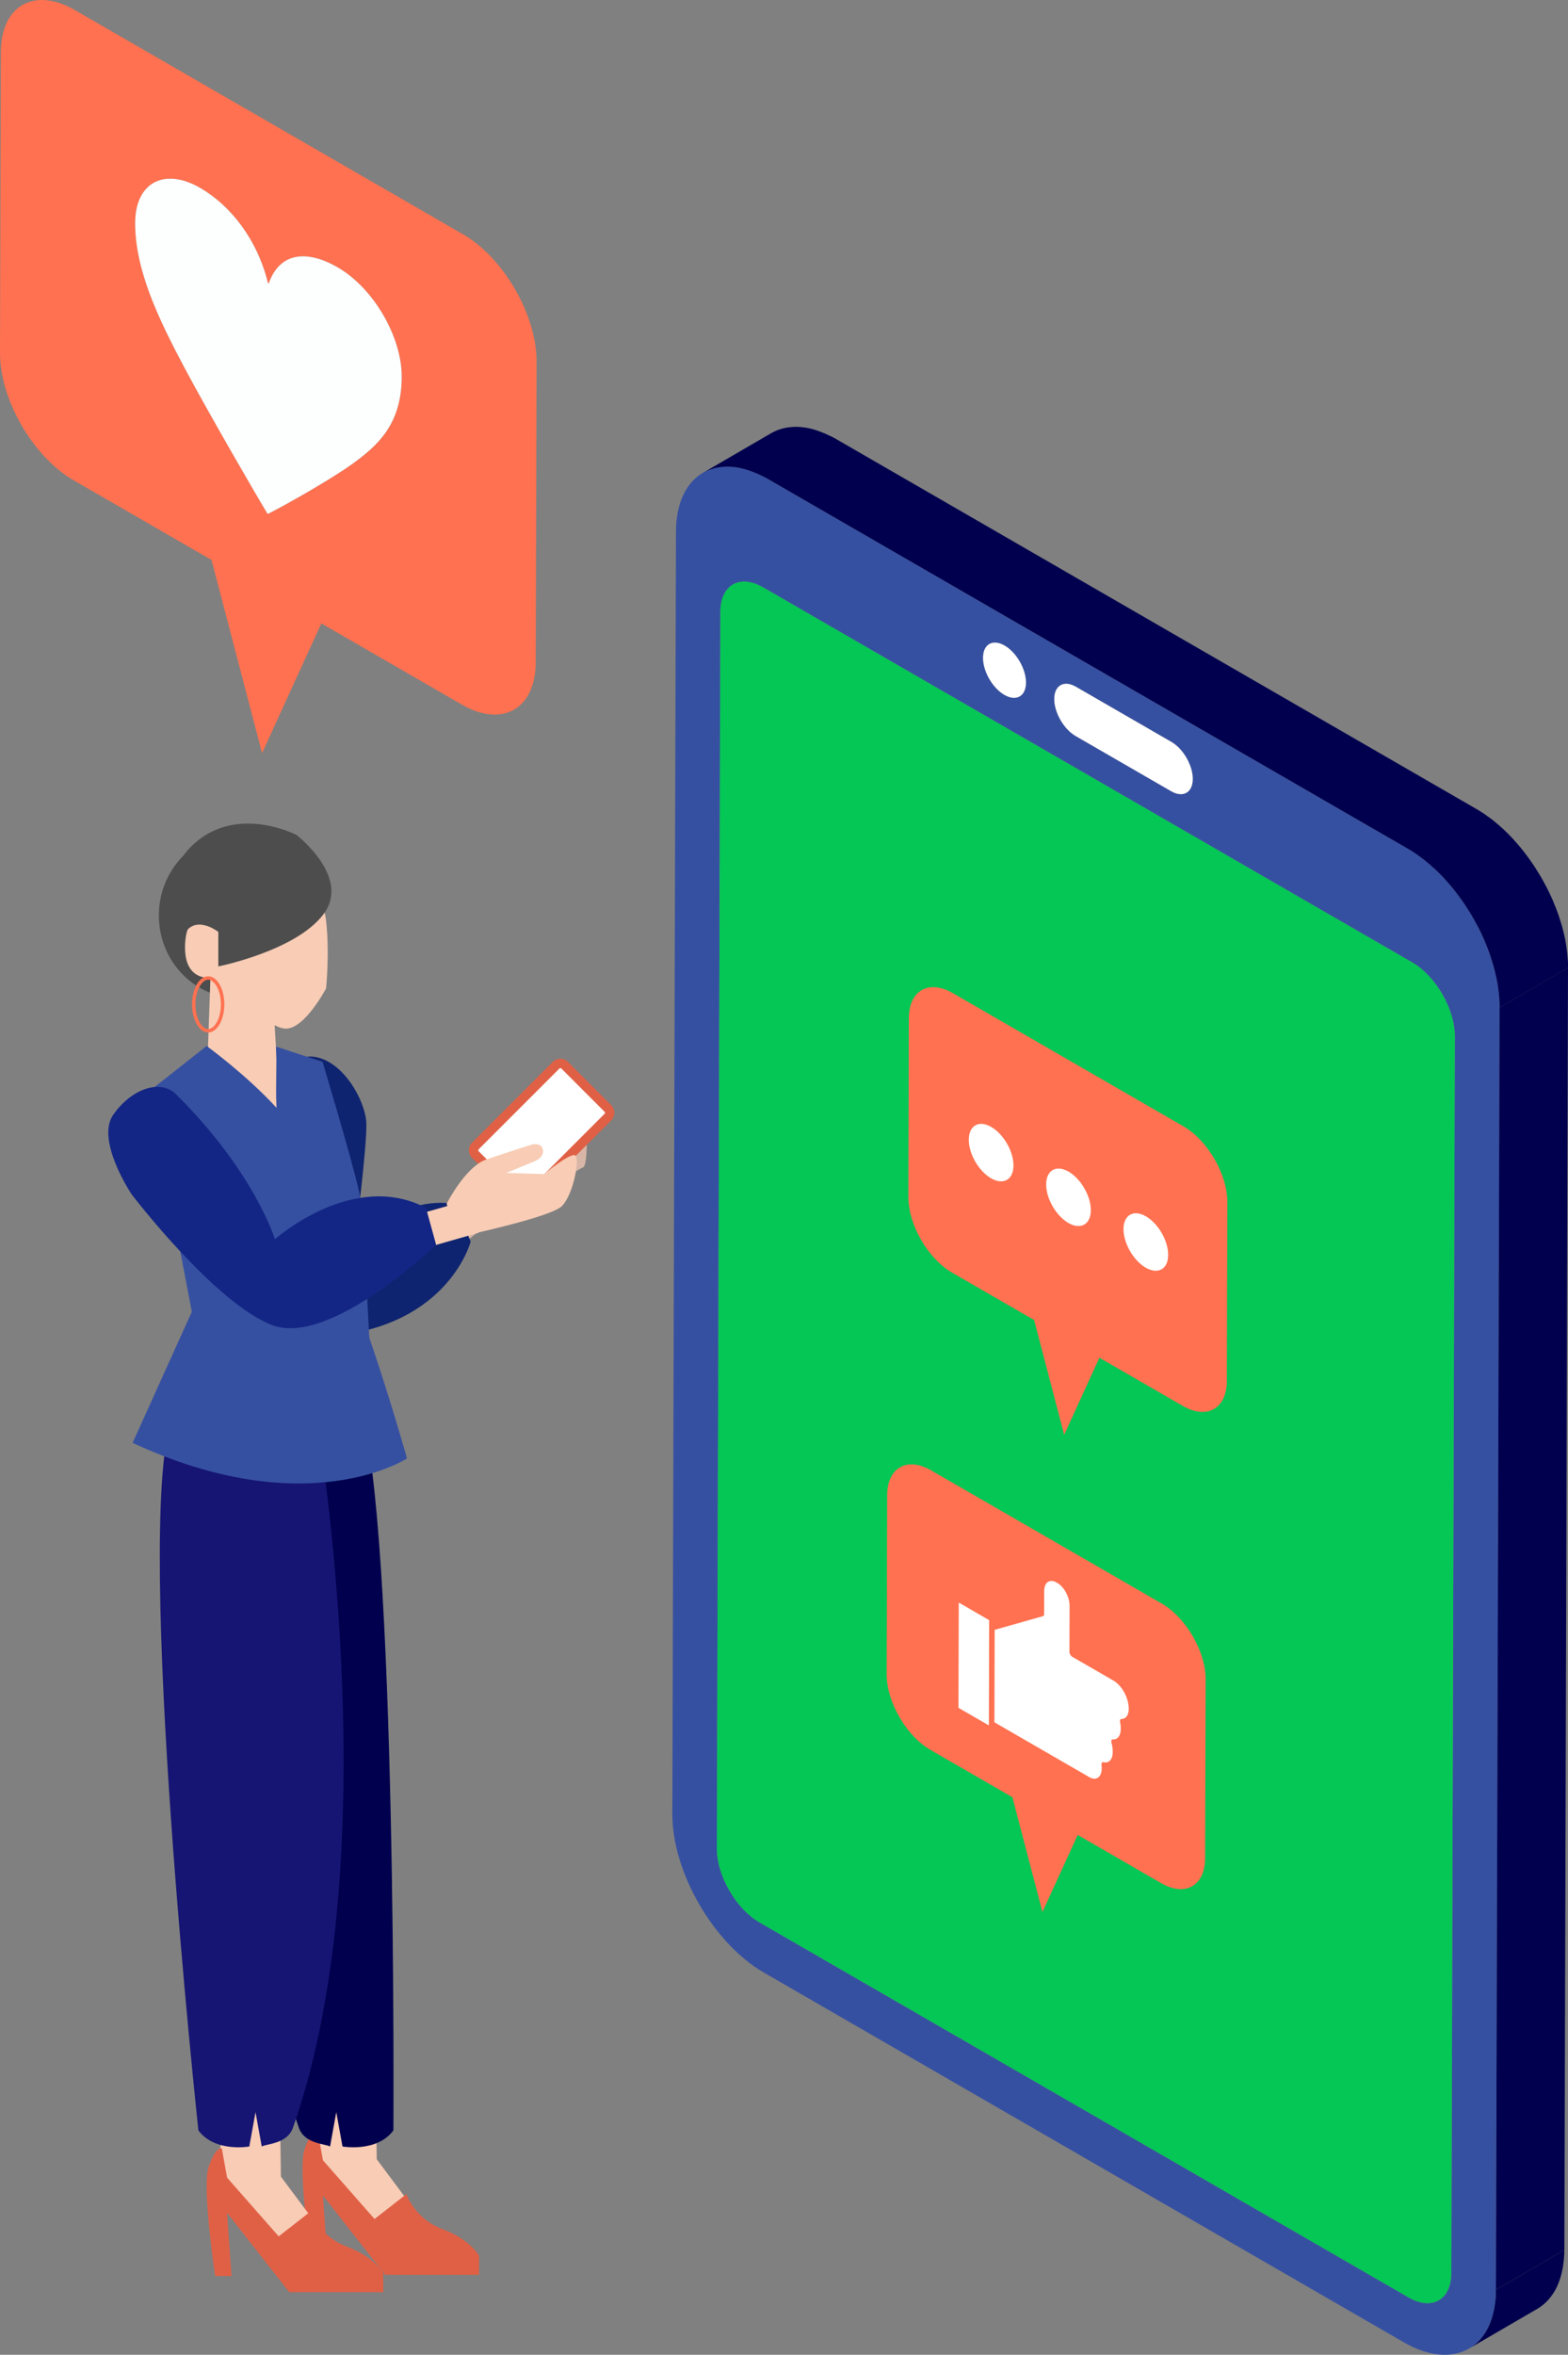 <?xml version="1.0" encoding="UTF-8"?>
<svg id="_レイヤー_1" data-name="レイヤー 1" xmlns="http://www.w3.org/2000/svg" viewBox="0 0 533.94 801.26">
  <rect x="0" y="0" width="533.94" height="801.26" fill="#808080" stroke="none"/>
  <defs>
    <style>
      .cls-1 {
        fill: #00004e;
      }

      .cls-2 {
        fill: #161573;
      }

      .cls-3 {
        fill: #3650a1;
      }

      .cls-4 {
        fill: #f8ccb5;
      }

      .cls-5 {
        fill: #04c755;
      }

      .cls-6 {
        fill: #4d4d4d;
      }

      .cls-7 {
        fill: #0f2470;
      }

      .cls-8 {
        fill: #fff;
      }

      .cls-9 {
        fill: #e06046;
      }

      .cls-10 {
        fill: #ff7150;
      }

      .cls-11 {
        fill: #fdfffe;
      }

      .cls-12 {
        fill: #d8b6a7;
      }

      .cls-13 {
        fill: #132685;
      }
    </style>
  </defs>
  <path class="cls-1" d="M528.99,780.27c.43-.68.83-1.39,1.19-2.15.07-.15.13-.31.19-.46.28-.63.54-1.29.77-1.97.09-.28.18-.57.26-.85.18-.61.35-1.24.49-1.89.07-.31.14-.61.2-.92.03-.18.08-.34.11-.52.09-.51.13-1.05.2-1.58.04-.34.1-.67.13-1.02.1-1.07.16-2.17.16-3.32l-23.31,13.55c0,1.15-.06,2.25-.16,3.32-.03.35-.09.68-.13,1.02-.09.72-.18,1.42-.31,2.1-.06.31-.13.62-.2.92-.15.65-.31,1.28-.49,1.89-.09.29-.17.58-.26.85-.23.69-.49,1.34-.77,1.97-.07.15-.12.31-.19.46-.36.76-.76,1.48-1.19,2.15-.12.18-.25.34-.37.52-.33.48-.68.95-1.05,1.39-.17.2-.34.39-.52.58-.37.4-.76.77-1.16,1.12-.17.15-.34.31-.52.45-.58.47-1.19.9-1.83,1.27l23.31-13.55c.64-.37,1.24-.8,1.83-1.27.18-.14.35-.3.52-.45.4-.35.79-.72,1.16-1.12.18-.19.35-.38.52-.58.37-.44.72-.9,1.05-1.39.12-.18.25-.34.37-.52Z"/>
  <path class="cls-3" d="M479.45,288.83c17.2,9.93,31.23,34.23,31.18,54l-1.24,436.3c-.06,19.77-14.18,27.81-31.38,17.88l-217.89-125.8c-17.2-9.93-31.23-34.23-31.18-54l1.24-436.3c.06-19.77,14.18-27.81,31.38-17.88l217.89,125.8ZM494.21,773.39l1.19-420.77c.03-9.22-6.5-20.52-14.52-25.15l-220.97-127.58c-8.01-4.62-14.58-.88-14.6,8.34l-1.19,420.77c-.03,9.2,6.5,20.52,14.51,25.14l220.97,127.58c8.02,4.63,14.59.87,14.62-8.33M366.35,233.67c-4.03-2.32-7.33-.46-7.34,4.17-.01,4.63,3.27,10.3,7.3,12.62l32.53,18.78c4.03,2.32,7.32.45,7.33-4.18.01-4.63-3.26-10.29-7.28-12.61l-32.53-18.78M342.08,219.66c-4.04-2.33-7.32-.47-7.33,4.18-.01,4.64,3.24,10.28,7.28,12.61s7.32.47,7.33-4.18c.01-4.64-3.24-10.28-7.28-12.61"/>
  <path class="cls-8" d="M342.08,219.66c4.04,2.33,7.29,7.97,7.28,12.61-.01,4.64-3.29,6.51-7.33,4.18-4.04-2.33-7.29-7.97-7.28-12.61.01-4.64,3.29-6.51,7.33-4.18Z"/>
  <path class="cls-8" d="M398.88,252.45c4.03,2.32,7.29,7.99,7.28,12.61-.01,4.63-3.3,6.5-7.33,4.18l-32.53-18.78c-4.03-2.32-7.31-7.99-7.3-12.62.01-4.63,3.32-6.49,7.34-4.17l32.53,18.78Z"/>
  <path class="cls-5" d="M480.88,327.47c8.02,4.63,14.55,15.93,14.52,25.15l-1.19,420.77c-.03,9.2-6.59,12.96-14.62,8.33l-220.97-127.58c-8.01-4.62-14.53-15.94-14.51-25.14l1.19-420.77c.03-9.22,6.59-12.96,14.6-8.34l220.97,127.58Z"/>
  <polygon class="cls-1" points="510.63 342.83 533.94 329.28 532.7 765.58 509.39 779.13 510.63 342.83"/>
  <path class="cls-1" d="M485.32,292.88c.92.74,1.83,1.52,2.73,2.34.19.18.39.33.59.51,1.08,1.01,2.13,2.07,3.16,3.18.29.31.57.65.86.97.73.81,1.44,1.64,2.14,2.49.35.43.69.88,1.04,1.33.61.79,1.2,1.58,1.78,2.4.34.48.68.96,1.01,1.45.56.83,1.11,1.68,1.64,2.54.3.48.6.95.88,1.44.58.99,1.13,1.99,1.67,3,.2.37.41.73.6,1.1.71,1.38,1.37,2.78,1.99,4.2.13.3.24.61.37.92.47,1.12.91,2.24,1.32,3.36.19.53.36,1.07.54,1.6.29.86.56,1.71.81,2.57.16.57.31,1.14.46,1.71.21.83.41,1.67.59,2.5.13.61.25,1.21.36,1.81.12.65.22,1.29.31,1.94.09.64.17,1.28.23,1.91.06.64.11,1.27.15,1.9.06.93.11,1.86.11,2.78l23.31-13.55c0-.59,0-1.17-.03-1.77-.01-.33-.06-.67-.08-1.01-.04-.63-.09-1.26-.15-1.9-.06-.64-.14-1.27-.23-1.91-.09-.64-.19-1.29-.31-1.94-.05-.3-.08-.6-.14-.91-.06-.3-.15-.6-.21-.91-.18-.83-.37-1.67-.59-2.5-.15-.57-.29-1.13-.46-1.7-.25-.86-.52-1.72-.81-2.58-.13-.38-.22-.76-.36-1.14-.05-.15-.12-.3-.18-.45-.41-1.13-.86-2.26-1.33-3.38-.13-.3-.23-.6-.36-.9-.62-1.41-1.28-2.82-1.99-4.2-.19-.37-.4-.73-.59-1.1-.54-1.01-1.09-2.01-1.67-3-.29-.49-.59-.96-.88-1.44-.53-.86-1.08-1.71-1.64-2.54-.33-.49-.67-.97-1.01-1.45-.58-.82-1.18-1.61-1.78-2.4-.34-.45-.68-.89-1.04-1.33-.69-.86-1.41-1.68-2.14-2.49-.29-.32-.56-.66-.86-.97-1.03-1.11-2.08-2.17-3.16-3.18-.19-.18-.39-.34-.59-.51-.89-.81-1.8-1.6-2.73-2.34-.11-.09-.22-.19-.33-.28-.51-.4-1.04-.77-1.56-1.14-.32-.24-.64-.49-.97-.71-.99-.68-1.99-1.33-3.01-1.91l-217.89-125.8c-.47-.27-.93-.53-1.39-.77-.31-.16-.61-.28-.92-.43-.53-.26-1.05-.51-1.57-.73-.53-.23-1.05-.43-1.57-.63-.51-.19-1.01-.37-1.51-.53-.21-.07-.43-.16-.64-.22-.58-.17-1.15-.31-1.71-.43-.03,0-.06,0-.09-.02-.89-.19-1.76-.32-2.62-.4-.1,0-.2-.03-.3-.03-.59-.05-1.17-.08-1.74-.07-.18,0-.34.03-.52.03-.31.01-.61.03-.92.06-.53.04-1.04.11-1.55.2-.29.05-.58.1-.87.17-.53.12-1.03.28-1.54.45-.24.08-.48.15-.71.24-.72.28-1.41.6-2.07.99l-23.31,13.55c.66-.38,1.35-.7,2.07-.99.23-.09.47-.16.71-.24.5-.17,1.01-.32,1.54-.45.28-.07.58-.12.87-.17.51-.09,1.03-.15,1.55-.2.3-.03.61-.05.92-.06.74-.02,1.49-.02,2.26.04.1,0,.2.02.3.03.86.08,1.73.21,2.62.4.03,0,.06,0,.09.02.77.17,1.56.41,2.35.65.5.16,1.01.34,1.52.53.52.19,1.04.4,1.57.63.52.22,1.04.47,1.57.73.77.38,1.53.75,2.31,1.2l217.89,125.8c1.02.59,2.02,1.23,3.01,1.91.33.23.65.48.97.71.63.46,1.27.93,1.89,1.43Z"/>
  <line class="cls-8" x1="331.69" y1="605.06" x2="353.13" y2="608.34"/>
  <path class="cls-10" d="M395.68,545.69l-39.31-22.69-39.31-22.69c-8.21-4.74-14.94-.9-14.97,8.53l-.17,60.81c-.03,9.43,6.67,21.02,14.87,25.76l27.96,16.14,10.23,39.07,12-26.24,28.43,16.41c8.21,4.74,14.94.9,14.97-8.53v-.98s.17-59.83.17-59.83c.03-9.43-6.67-21.02-14.87-25.76Z"/>
  <path class="cls-8" d="M360.07,538.65c2.29,1.32,4.15,4.79,4.15,7.73l-.04,15.77c0,.59.41,1.31.93,1.6l14.1,8.14c2.86,1.65,5.17,5.95,5.16,9.6,0,2.09-.98,3.44-2.49,3.43-.4,0-.6.4-.48.97.16.73.24,1.45.23,2.13v.43c0,2.17-1.08,3.54-2.67,3.43-.45-.03-.67.45-.49,1.08.28,1,.43,1.97.43,2.88v.43c0,2.42-1.3,3.8-3.14,3.35-.44-.11-.72.22-.67.78.04.39.06.69.06.97v.43c0,2.94-1.88,4.25-4.18,2.93l-32.35-18.68.09-31.46,16.47-4.67c.23-.07.37-.3.37-.64l.02-7.89c0-2.94,1.88-4.25,4.18-2.93l.34.19Z"/>
  <path class="cls-8" d="M336.7,551.21c.07.04.14.15.14.24l-.1,35.5c0,.08-.06.12-.14.08l-10.08-5.82c-.07-.04-.14-.15-.14-.24l.1-35.5c0-.08.06-.12.14-.08l10.08,5.82Z"/>
  <path class="cls-10" d="M403.07,383.31l-39.31-22.69-39.31-22.69c-8.21-4.74-14.94-.9-14.97,8.53l-.17,60.81c-.03,9.43,6.67,21.02,14.87,25.76l27.96,16.14,10.23,39.07,12-26.24,28.43,16.41c8.21,4.74,14.94.9,14.97-8.53v-.98s.17-59.83.17-59.83c.03-9.43-6.67-21.02-14.87-25.76Z"/>
  <path class="cls-8" d="M337.53,383.46c4.2,2.43,7.59,8.3,7.58,13.13-.01,4.83-3.43,6.77-7.63,4.35-4.2-2.43-7.6-8.3-7.58-13.13.01-4.83,3.43-6.77,7.63-4.35Z"/>
  <path class="cls-8" d="M363.87,398.67c4.2,2.43,7.6,8.31,7.58,13.13-.01,4.83-3.43,6.77-7.63,4.35-4.2-2.43-7.59-8.3-7.58-13.13.01-4.83,3.43-6.78,7.63-4.35Z"/>
  <path class="cls-8" d="M390.21,413.88c4.2,2.43,7.6,8.31,7.58,13.13-.01,4.83-3.43,6.77-7.63,4.35-4.2-2.43-7.59-8.3-7.58-13.13.01-4.83,3.43-6.78,7.63-4.35Z"/>
  <ellipse class="cls-6" cx="81.17" cy="311.5" rx="27.08" ry="28.14"/>
  <path class="cls-4" d="M103.52,565.66c.68,1.5,0,24.49,0,24.49,0,0-5.86,23.24-2.03,42.73,3.83,19.49,9.01,82.96,5.63,95.2,0,0,.23,24.24,18.48,31.48,18.25,7.25,19.38-2.5,19.38-2.5l-16.69-22.33s-2.01-122.34.46-143.08l-.45-29.48-24.79,3.5Z"/>
  <path class="cls-9" d="M109.96,735.07l17.58,19.99,10.85-8.47s2.84,8.43,12.3,11.93c9.46,3.5,12.45,9.03,12.45,9.03v6.5h-32l-21.18-26.99,1.51,21.51-5.57-.03s-4.51-29.98-2.25-36.98c2.25-7,4.51-6.5,4.51-6.5l1.8,9.99Z"/>
  <path class="cls-4" d="M70.88,571.57c.68,1.5,0,24.49,0,24.49,0,0-5.86,23.24-2.03,42.73,3.83,19.49,9.01,82.96,5.63,95.2,0,0,.23,24.24,18.48,31.48,18.25,7.25,19.38-2.5,19.38-2.5l-16.69-22.33s-2.01-122.34.46-143.08l-.45-29.48-24.79,3.5Z"/>
  <path class="cls-9" d="M77.32,740.98l17.58,19.99,10.85-8.47s2.84,8.43,12.3,11.93c9.46,3.5,12.45,9.03,12.45,9.03v6.5h-32l-21.18-26.99,1.51,21.51-5.57-.03s-4.51-29.98-2.25-36.98c2.25-7,4.51-6.5,4.51-6.5l1.8,9.99Z"/>
  <path class="cls-1" d="M122.63,478.79c-.72-2.26-19.59,1.87-28.15-1.06,0,0-26.69,149.66,7.29,246.29,1.95,5.56,9.16,5.45,10.62,6.37l2.12-11.68,2.12,11.68s11.68,2.12,17.33-5.47c0,0,1.29-206.48-11.33-246.13Z"/>
  <path class="cls-12" d="M199.71,383.24c-15.29,2.01-9.52,1.73-26.76,9.19l4.61-4.05s3.49-3.49,2.42-6.5c0,0-5.07,2.33-8.01,4.05-6.46,3.79-9.68,17.69-9.68,17.69l.35.62-12.29,9.95,7.35,9.08,13.58-10.99,27.01-14.96c2.12.15,1.42-14.07,1.42-14.07Z"/>
  <path class="cls-2" d="M58.34,482.98c.72-2.26,40.14-2.33,48.7-5.25,0,0,26.69,149.66-7.29,246.29-1.95,5.56-9.16,5.45-10.62,6.37l-2.12-11.68-2.12,11.68s-11.68,2.12-17.33-5.47c0,0-21.84-202.29-9.22-241.94Z"/>
  <path class="cls-7" d="M95.2,376.78s1.11-18.28,11.36-17.23c10.25,1.05,17.85,15.06,18.18,22.5.33,7.43-3.75,39.36-3.75,39.36,0,0,16.99-14.87,33.98-11.68l5.31,12.74s-7.43,28.67-47.61,32.18c-10.67.93-17.47-77.86-17.47-77.86Z"/>
  <path class="cls-4" d="M71.79,328.84l-1.25,35.72s4.41,23.16,24.96,17.55l-2.54-42.68-21.18-10.59Z"/>
  <path class="cls-3" d="M125.77,455.19c-.11-.32-2.05-43.28-3.46-49.57-2.48-11.11-12.48-44.31-12.48-44.31l-15.86-5.2c.39,6.68-.19,12.36.18,20.83-10.32-11.27-23.79-21.03-23.79-21.03l-19.43,15.32,14.39,75.13-20.17,44.6c59.46,27.61,93.44,5.31,93.44,5.31,0,0-5.31-19.11-12.82-41.08Z"/>
  <path class="cls-4" d="M97.33,291.46s12.46,10.59,13.71,21.8c1.25,11.21,0,23.05,0,23.05,0,0-7.16,13.71-13.71,13.71s-24.3-17.44-24.3-17.44c0,0-10.9,2.49-9.97-11.84.93-14.33,12.46-5.61,12.46-5.61,0,0,.93-22.12,21.8-23.67Z"/>
  <path class="cls-6" d="M100.97,284.12s18.57,14.26,9.28,26.83c-9.28,12.58-35.9,17.89-35.9,17.89v-11.74s-7.12-5.59-11.14,0c0,0-11.76-17.05,3.09-30.19,14.85-13.14,34.66-2.8,34.66-2.8Z"/>
  <path class="cls-10" d="M70.89,333.36c2.05,0,4.34,3.45,4.34,8.4s-2.29,8.4-4.34,8.4-4.34-3.45-4.34-8.4,2.29-8.4,4.34-8.4M70.89,332.2c-3.04,0-5.5,4.28-5.5,9.56s2.46,9.56,5.5,9.56,5.5-4.28,5.5-9.56-2.46-9.56-5.5-9.56h0Z"/>
  <rect class="cls-8" x="171.96" y="363.53" width="24.95" height="43" rx="2.61" ry="2.61" transform="translate(326.28 -17.64) rotate(45)"/>
  <path class="cls-9" d="M178.05,409.79c-.94,0-1.87-.36-2.59-1.07l-14.72-14.72c-.69-.69-1.07-1.61-1.07-2.59s.38-1.9,1.07-2.59l27.49-27.49c1.43-1.43,3.75-1.43,5.18,0l14.72,14.72c.69.69,1.07,1.61,1.07,2.59s-.38,1.9-1.07,2.59l-27.49,27.49c-.71.71-1.65,1.07-2.59,1.07ZM177.72,406.47c.18.18.49.18.67,0l27.49-27.49c.12-.12.14-.26.14-.33s-.02-.22-.14-.34l-14.72-14.72c-.18-.18-.49-.18-.67,0l-27.49,27.48c-.12.12-.14.26-.14.33s.02.22.14.34l14.72,14.72Z"/>
  <path class="cls-4" d="M195.81,393.11c-1.78-.82-10.55,6.39-10.55,6.39l-12.85-.39,9.77-4.03s3.18-1.25,2.69-3.84c-.49-2.59-3.58-1.82-3.58-1.82,0,0-8.68,2.7-15.76,5.15-7.08,2.45-13.44,15.03-13.44,15.03l.24.77-15.05,4.29,3.2,11.23,22.47-6.4-.03-.12c9.62-2.22,25.7-6.24,28.42-8.97,3.93-3.94,6.26-16.46,4.48-17.28Z"/>
  <path class="cls-13" d="M44.83,406.41s-12.32-18.33-6.29-27.06c6.03-8.73,16-12.36,21.38-7.03,26.72,26.44,33.71,49.35,33.71,49.35,0,0,26.49-23.71,51.42-10.67l3.46,12.56s-36.12,34.8-55.75,27.37c-19.63-7.44-47.93-44.52-47.93-44.52Z"/>
  <path class="cls-10" d="M182.43,223.72l.29-100.64c.04-15.86-11.21-35.36-25.01-43.33l-66.12-38.17L25.47,3.42C11.66-4.55.34,1.9.29,17.76L0,120.06c-.04,15.86,11.21,35.36,25.01,43.33l47.02,27.15,17.21,65.72h0l20.18-44.13,47.82,27.61c13.8,7.97,25.13,1.51,25.18-14.35v-1.66ZM119.96,157.88c-8.17,5.86-24.5,14.89-28.69,16.97l-.23-.13c-4.17-6.91-20.28-34.67-28.39-49.93-8.45-15.94-16.66-32.71-16.61-48.96.04-13.71,9.9-18.95,22.11-11.9,10.29,5.94,19.42,17.41,23.12,32.42l.23.13c3.77-10.71,13.05-11.54,23.45-5.53,12.43,7.18,21.9,23.82,21.86,37.29-.05,16.26-8.33,23.5-16.84,29.65Z"/>
  <path class="cls-11" d="M114.94,90.95c-10.4-6-19.69-5.17-23.45,5.53l-.23-.13c-3.69-15.01-12.83-26.48-23.12-32.42-12.21-7.05-22.07-1.8-22.11,11.9-.05,16.26,8.17,33.03,16.61,48.96,8.11,15.26,24.22,43.02,28.39,49.93l.23.13c4.2-2.08,20.53-11.12,28.69-16.97,8.51-6.15,16.8-13.39,16.84-29.65.04-13.46-9.43-30.11-21.86-37.29Z"/>
</svg>